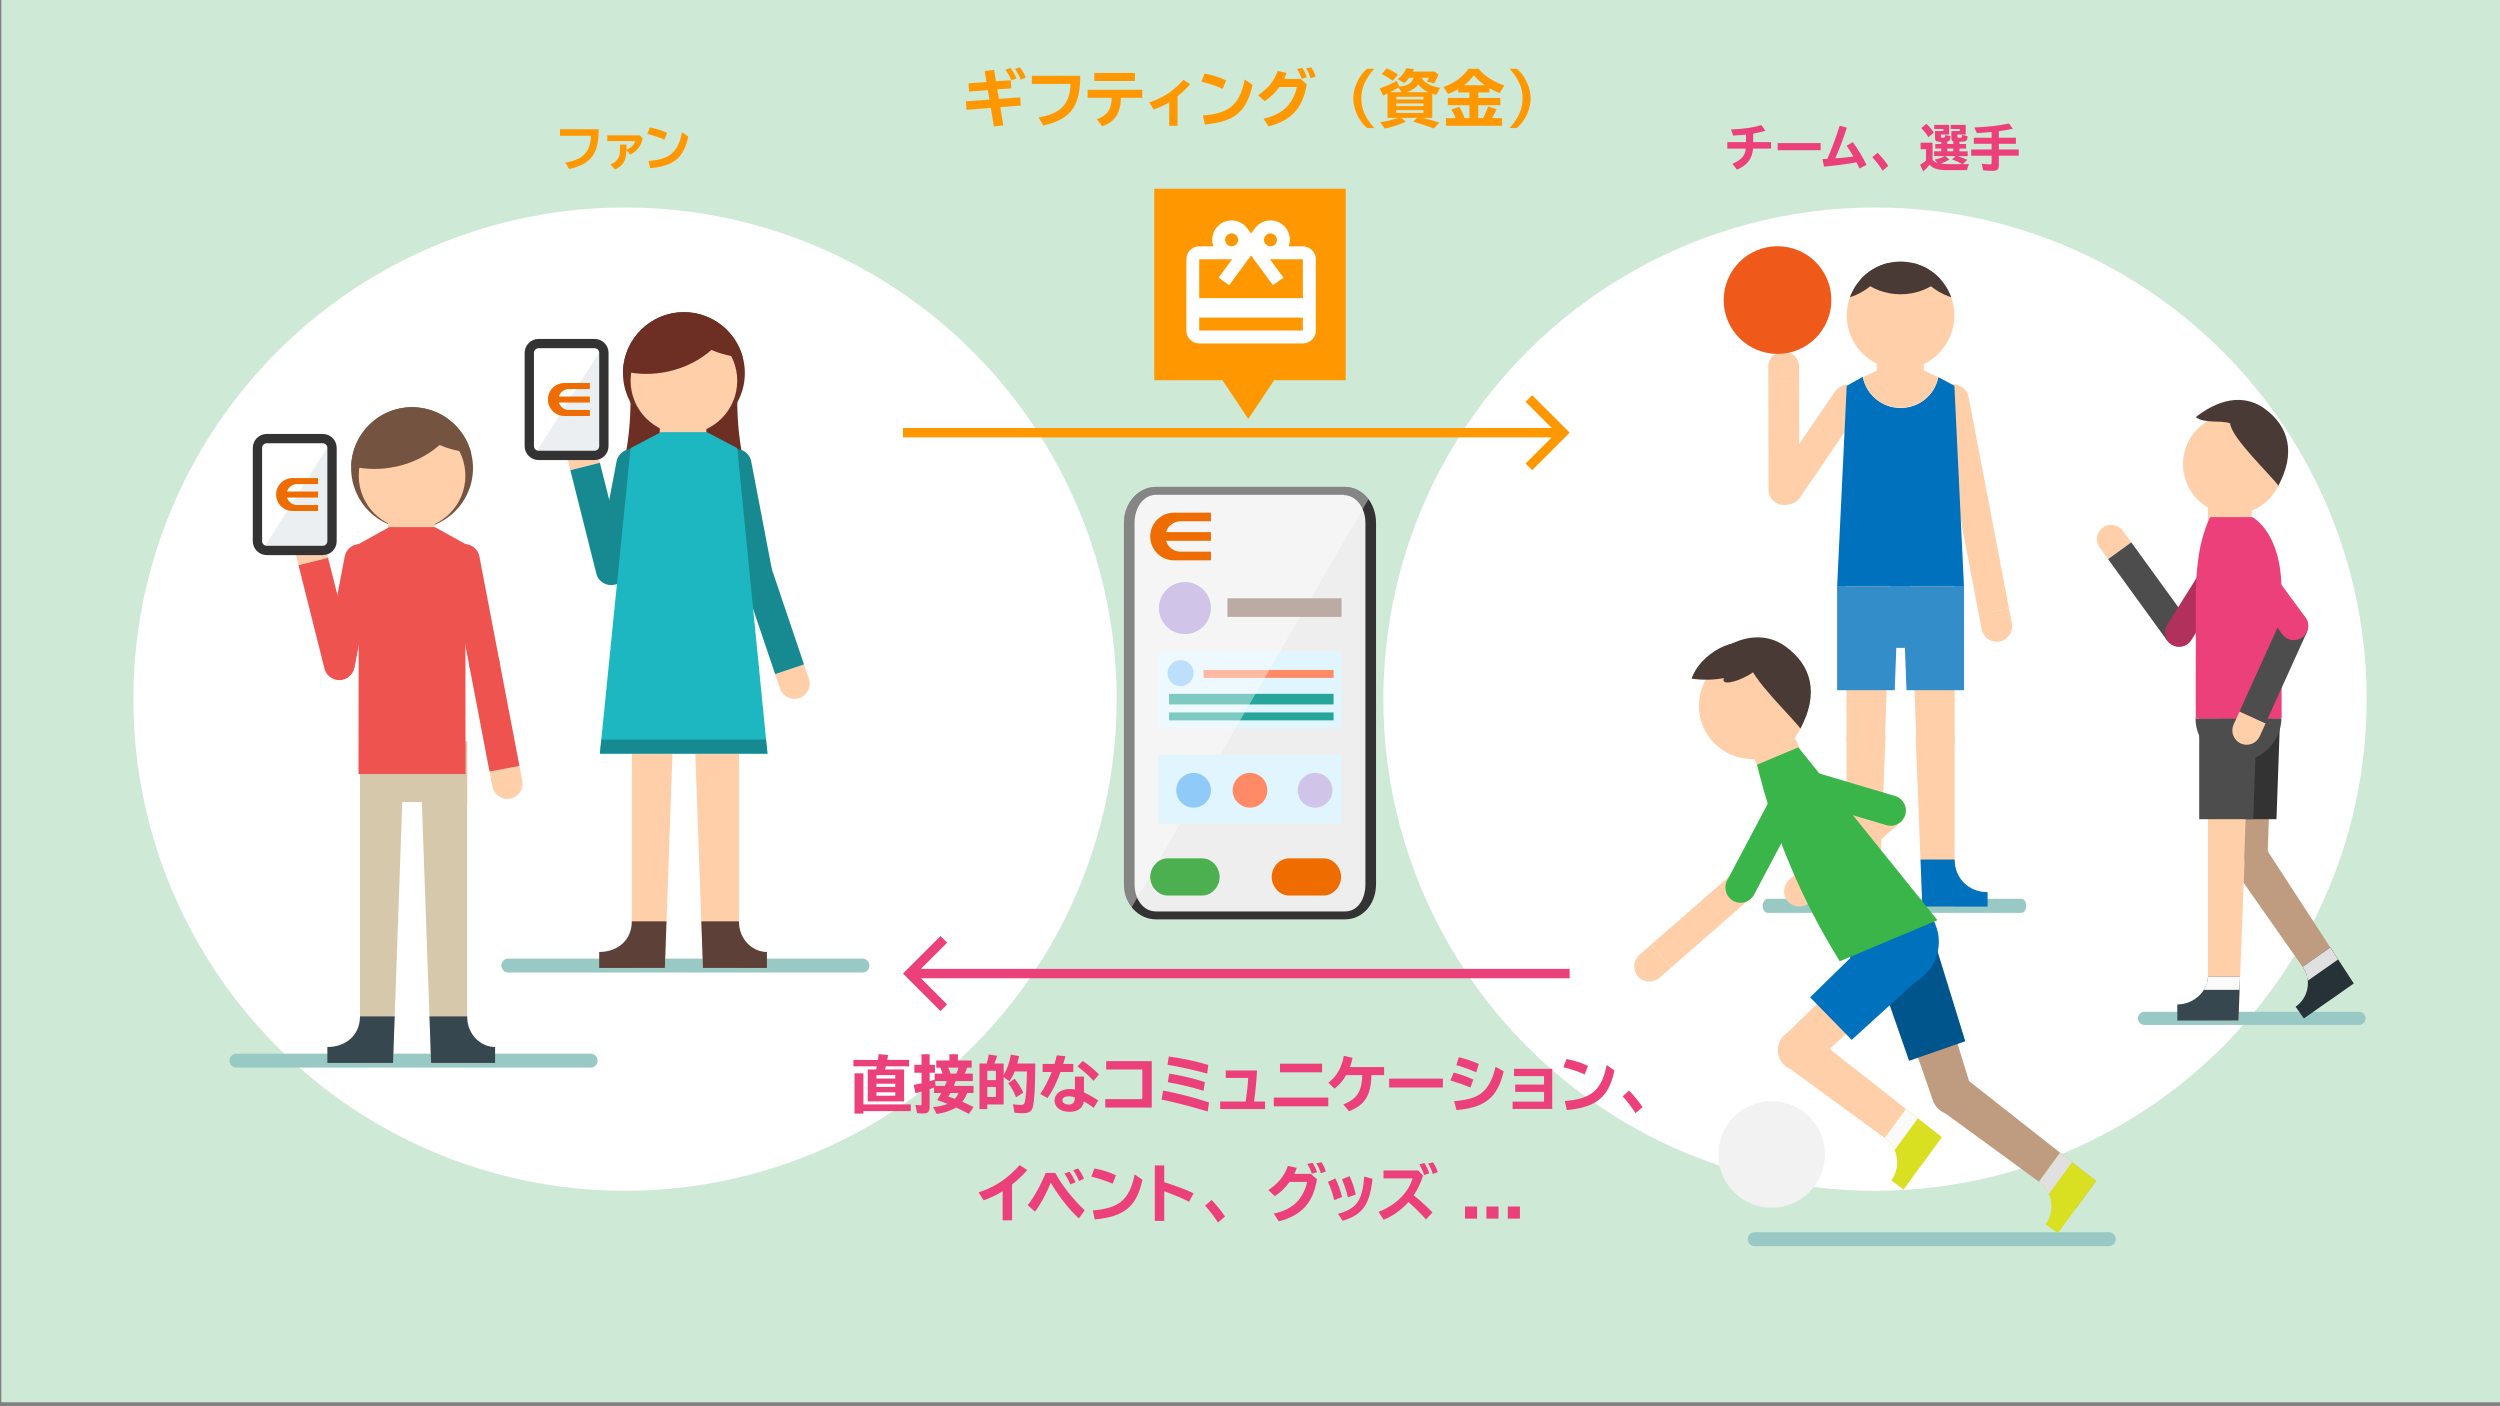 <?xml version="1.0" encoding="utf-8"?>
<!-- Generator: Adobe Illustrator 25.2.3, SVG Export Plug-In . SVG Version: 6.00 Build 0)  -->
<svg version="1.1" xmlns="http://www.w3.org/2000/svg" xmlns:xlink="http://www.w3.org/1999/xlink" x="0px" y="0px"
	 viewBox="0 0 1200 675" style="enable-background:new 0 0 1200 675;" xml:space="preserve">
<rect x="0" y="0" width="1200" height="675" fill="#808080" stroke="none"/>
<style type="text/css">
	.st0{fill:#CEEAD6;}
	.st1{fill:#FFFFFF;}
	.st2{fill:#EEEEEE;}
	.st3{fill:#333333;}
	.st4{fill:#E1F5FE;}
	.st5{fill:#90CAF9;}
	.st6{fill:#26A69A;}
	.st7{fill:#FF8A65;}
	.st8{opacity:0.4;fill:#FFFFFF;}
	.st9{fill:#EF6C00;}
	.st10{fill:#D1C4E9;}
	.st11{fill:#BCAAA4;}
	.st12{fill:#4CAF50;}
	.st13{fill:#FFCFA9;}
	.st14{fill:#EF591A;}
	.st15{opacity:0.5;}
	.st16{fill:#338DC9;}
	.st17{fill:#0071BC;}
	.st18{fill:#493A36;}
	.st19{fill:#99C9C4;}
	.st20{fill:#BF9B7F;}
	.st21{fill:#00558D;}
	.st22{fill:#39B54A;}
	.st23{fill:#D9E021;}
	.st24{fill:#FAFAFA;}
	.st25{fill:#E0E0E0;}
	.st26{fill:#F2F2F2;}
	.st27{fill:#745341;}
	.st28{fill:#D6C9AB;}
	.st29{fill:#37474F;}
	.st30{fill:#EF5350;}
	.st31{fill:#ECEFF1;}
	.st32{fill:#6D2F24;}
	.st33{fill:#168991;}
	.st34{fill:#5D4037;}
	.st35{fill:#1DB7C1;}
	.st36{fill:#FF9800;}
	.st37{fill:#EC407A;}
	.st38{fill:#4D4D4D;}
	.st39{fill:#B1305C;}
	.st40{fill:#263238;}
</style>
<g id="BG">
	<rect x="0.64" y="-1.91" class="st0" width="1200" height="675"/>
</g>
<g id="body">
	<circle class="st1" cx="300" cy="335.59" r="236"/>
	<circle class="st1" cx="900" cy="335.59" r="236"/>
	<g>
		<path class="st2" d="M660.5,250.92c0-9.58-6.49-17.22-14.87-17.22h-90.75c-8.38,0-15.39,7.65-15.39,17.22v173.54
			c0,9.58,7.01,16.85,15.39,16.85h90.75c8.38,0,14.87-7.27,14.87-16.85V250.92z"/>
		<path class="st3" d="M644.83,237.63c6.04,0,10.57,6.02,10.57,13.29v173.54c0,7.26-3.73,13.03-9.77,13.03h-90.75
			c-6.04,0-10.29-5.76-10.29-13.03V250.92c0-7.26,4.25-13.4,10.29-13.4h90.33 M645.63,233.69h-90.75c-8.38,0-15.39,7.65-15.39,17.22
			v173.54c0,9.58,7.01,16.85,15.39,16.85h90.75c8.38,0,14.87-7.27,14.87-16.85V250.92c0-9.58-6.57-17.22-14.95-17.22H645.63z"/>
		<rect x="556.06" y="312.66" class="st4" width="87.88" height="36.94"/>
		<path class="st5" d="M572.93,323.11c0,3.45-2.8,6.25-6.25,6.25c-3.45,0-6.25-2.8-6.25-6.25s2.8-6.25,6.25-6.25
			C570.14,316.86,572.93,319.66,572.93,323.11z"/>
		<rect x="561.15" y="333.04" class="st6" width="78.97" height="5.09"/>
		<rect x="561.15" y="341.96" class="st6" width="78.97" height="3.82"/>
		<rect x="577.71" y="321.58" class="st7" width="62.41" height="3.82"/>
		<path class="st8" d="M645.63,233.69h-90.75c-8.38,0-15.39,7.65-15.39,17.22v173.54c0,4.24,1.41,8.13,3.65,11.14l113.7-195.93
			C654.19,235.98,650.23,233.69,645.63,233.69z"/>
		<path class="st9" d="M581.26,246.07h-17.7c-6.32,0-11.45,5.13-11.45,11.45c0,6.33,5.13,11.45,11.45,11.45h17.7v-4.16h-14.58
			c-3.3,0-6.09-2.2-6.98-5.21h21.56v-4.17H559.7c0.89-3.01,3.68-5.21,6.98-5.21h14.58V246.07z"/>
		<path class="st10" d="M581.26,291.88c0,6.9-5.59,12.49-12.49,12.49c-6.9,0-12.49-5.59-12.49-12.49c0-6.9,5.59-12.49,12.49-12.49
			C575.67,279.39,581.26,284.98,581.26,291.88z"/>
		<rect x="589.17" y="287.19" class="st11" width="54.77" height="8.92"/>
		<rect x="556.06" y="362.34" class="st4" width="87.88" height="33.12"/>
		<path class="st12" d="M577.1,412.01L577.1,412.01h-16.66c-4.6,0-8.33,4.32-8.33,8.92c0,4.6,3.73,8.92,8.33,8.92h16.65
			c0,0,0.01,0,0.01,0c4.6,0,8.33-4.32,8.33-8.92C585.42,416.33,581.7,412.01,577.1,412.01z"/>
		<path class="st9" d="M635.4,412.01L635.4,412.01h-16.66c-4.6,0-8.33,4.32-8.33,8.92c0,4.6,3.73,8.92,8.33,8.92h16.65
			c0,0,0.01,0,0.01,0c4.6,0,8.33-4.32,8.33-8.92C643.72,416.33,640,412.01,635.4,412.01z"/>
		<path class="st5" d="M581.26,379.33c0,4.6-3.73,8.33-8.33,8.33c-4.6,0-8.33-3.73-8.33-8.33c0-4.6,3.73-8.33,8.33-8.33
			C577.53,371,581.26,374.73,581.26,379.33z"/>
		<path class="st7" d="M608.33,379.33c0,4.6-3.73,8.33-8.33,8.33s-8.33-3.73-8.33-8.33c0-4.6,3.73-8.33,8.33-8.33
			S608.33,374.73,608.33,379.33z"/>
		<path class="st10" d="M639.56,379.33c0,4.6-3.73,8.33-8.33,8.33c-4.6,0-8.33-3.73-8.33-8.33c0-4.6,3.73-8.33,8.33-8.33
			C635.83,371,639.56,374.73,639.56,379.33z"/>
	</g>
	<g>
		<path class="st13" d="M938.11,151.41c0,14.27-11.57,25.84-25.84,25.84c-14.27,0-25.84-11.57-25.84-25.84
			c0-14.27,11.57-25.84,25.84-25.84C926.54,125.57,938.11,137.14,938.11,151.41z"/>
		<g>
			<path class="st13" d="M863.52,175.93c-0.01-4.07-3.32-7.38-7.4-7.37c-4.08,0.01-7.38,3.32-7.37,7.4l0.01,7.38l14.77-0.03
				L863.52,175.93z"/>
			<path class="st13" d="M848.87,235.02c0.01,4.08,3.32,7.38,7.4,7.37c4.08-0.01,7.38-3.32,7.37-7.4l-0.1-51.68l-14.77,0.03
				L848.87,235.02z"/>
		</g>
		<path class="st13" d="M863.92,238.94c-2.3,3.37-6.89,4.24-10.26,1.95l0,0c-3.37-2.3-4.24-6.89-1.95-10.26l29.09-42.71
			c2.3-3.37,6.89-4.24,10.26-1.95l0,0c3.37,2.3,4.24,6.89,1.95,10.26L863.92,238.94z"/>
		<g>
			<path class="st13" d="M965.69,299.26c0.77,4-1.86,7.87-5.86,8.64c-4,0.76-7.87-1.86-8.64-5.87l-1.39-7.25l14.5-2.77
				L965.69,299.26z"/>
			<path class="st13" d="M940.1,244.02c-0.77-4,1.86-7.87,5.87-8.64c4-0.77,7.87,1.86,8.64,5.87l9.7,50.76l-14.5,2.77L940.1,244.02z
				"/>
			<path class="st13" d="M940.1,244.02c0.77,4,4.63,6.63,8.64,5.87l0,0c4.01-0.76,6.63-4.63,5.87-8.64l-9.7-50.76
				c-0.76-4-4.63-6.63-8.63-5.87l0,0c-4.01,0.77-6.63,4.63-5.87,8.64L940.1,244.02z"/>
		</g>
		<rect x="900.85" y="171" class="st13" width="22.58" height="13.55"/>
		<g>
			<path class="st14" d="M879.05,144.03c0,14.27-11.57,25.84-25.84,25.84c-14.27,0-25.84-11.57-25.84-25.84
				c0-14.27,11.57-25.84,25.84-25.84C867.49,118.19,879.05,129.76,879.05,144.03z"/>
			<g class="st15">
				<defs>
					<path id="SVGID_1_" class="st15" d="M879.05,144.03c0,14.27-11.57,25.84-25.84,25.84c-14.27,0-25.84-11.57-25.84-25.84
						c0-14.27,11.57-25.84,25.84-25.84C867.49,118.19,879.05,129.76,879.05,144.03z"/>
				</defs>
				<clipPath id="SVGID_2_">
					<use xlink:href="#SVGID_1_"  style="overflow:visible;"/>
				</clipPath>
			</g>
		</g>
		<polygon class="st16" points="938.11,310.99 886.44,310.99 881.82,281.63 942.73,281.63 		"/>
		<path class="st17" d="M938.11,185.15l-7.73-4.12c-1.65,8.51-9.12,14.81-18.11,14.81c-8.99,0-16.47-6.49-18.11-15l-7.73,4.35
			l-4.61,96.45h60.9L938.11,185.15z"/>
		<path class="st13" d="M912.27,195.7c8.99,0,16.47-6.17,18.11-14.67l-7.04-3.26H901.2l-7.04,3.26
			C895.81,189.54,903.28,195.7,912.27,195.7z"/>
		<path class="st18" d="M912.27,141.26c7.34,0,14.05-2.68,19.22-7.12c-4.73-5.26-11.58-8.57-19.22-8.57s-14.49,3.31-19.22,8.57
			C898.22,138.58,904.93,141.26,912.27,141.26z"/>
		<path class="st18" d="M936.59,142.66c-2.91-8.07-9.72-14.28-18.16-16.34C921.82,134.07,928.44,140.08,936.59,142.66z"/>
		<path class="st19" d="M846.08,434.81c0,1.87,1.08,3.38,2.4,3.38h121.73c1.33,0,2.4-1.51,2.4-3.38l0,0c0-1.87-1.08-3.38-2.4-3.38
			H848.48C847.16,431.43,846.08,432.95,846.08,434.81L846.08,434.81z"/>
		<path class="st18" d="M887.98,142.66c2.91-8.07,9.72-14.28,18.16-16.34C902.75,134.07,896.13,140.08,887.98,142.66z"/>
		<g>
			<path class="st13" d="M895.54,344.66c5.39,0,9.48,4.14,9.48,9.53l-3.17,80.98h-15.51v-80.75
				C886.34,349.03,890.16,344.66,895.54,344.66z"/>
			<path class="st13" d="M907.39,281.63l-2.64,73.3c0,5.39-3.82,9.5-9.21,9.5c-5.38,0-9.2-4.63-9.2-10.02v-72.79H907.39z"/>
			<path class="st17" d="M886.34,412.59c0,9.03-6.77,15.65-15.81,15.65v6.93h31.32l0.88-22.58H886.34z"/>
			<polygon class="st16" points="911.31,281.63 909.47,331.31 881.82,331.31 881.82,281.63 			"/>
		</g>
		<g>
			<path class="st13" d="M929.03,344.66c-5.39,0-9.48,4.14-9.48,9.53l3.17,80.98h15.51v-80.75
				C938.24,349.03,934.42,344.66,929.03,344.66z"/>
			<path class="st13" d="M917.19,281.63l2.64,73.3c0,5.39,3.82,9.5,9.21,9.5c5.38,0,9.2-4.63,9.2-10.02v-72.79H917.19z"/>
			<path class="st17" d="M938.24,412.59c0,9.03,6.77,15.65,15.81,15.65v6.93h-31.32l-0.88-22.58H938.24z"/>
			<polygon class="st16" points="913.26,281.63 915.11,331.31 942.75,331.31 942.75,281.63 			"/>
		</g>
	</g>
	<g>
		<path class="st19" d="M838.9,594.82c0,1.85,1.5,3.35,3.35,3.35h169.97c1.85,0,3.35-1.5,3.35-3.35l0,0c0-1.85-1.5-3.35-3.35-3.35
			H842.26C840.4,591.47,838.9,592.97,838.9,594.82L838.9,594.82z"/>
		<g>
			<g>
				<path class="st20" d="M924.55,452.13l21.57,69.92c1.75,5.04-0.91,10.55-5.95,12.3c-5.04,1.76-10.55-0.91-12.3-5.95l-24.04-69.06
					L924.55,452.13z"/>
				<polygon class="st21" points="928.23,450.85 943.33,499.79 916.35,509.18 899.52,460.84 				"/>
			</g>
			<g>
				<path class="st13" d="M858.82,422.33c-3.03,2.67-3.31,7.29-0.64,10.32c2.67,3.03,7.29,3.31,10.32,0.64l5.48-4.84l-9.68-10.96
					L858.82,422.33z"/>
				<path class="st13" d="M912.35,394.57c3.02-2.68,3.31-7.29,0.64-10.32c-2.68-3.03-7.29-3.31-10.32-0.64l-38.36,33.89l9.68,10.96
					L912.35,394.57z"/>
			</g>
			<path class="st22" d="M909.59,382.06c3.87,1.15,6.07,5.22,4.92,9.09l0,0c-1.15,3.87-5.22,6.08-9.09,4.92l-49.06-14.58
				c-3.87-1.15-6.08-5.22-4.93-9.09l0,0c1.15-3.87,5.22-6.08,9.09-4.92L909.59,382.06z"/>
			<g>
				<path class="st13" d="M923.97,461.88l-54.11,49.26c-3.82,3.73-9.93,3.66-13.66-0.15c-3.73-3.82-3.66-9.93,0.15-13.66
					l52.28-51.13L923.97,461.88z"/>
				<polygon class="st17" points="926.69,464.66 888.82,499.14 868.85,478.71 905.44,442.93 				"/>
			</g>
			<g>
				<path class="st13" d="M855.31,498.19c3.15-4.31,9.19-5.25,13.5-2.1l63.26,49.76l-9.71,13.29l-64.95-47.44
					C853.1,508.54,852.16,502.5,855.31,498.19z"/>
				<path class="st23" d="M904.65,546.2c6.52,4.76,7.95,13.91,3.18,20.44l5.9,4.31l18.33-25.09l-17.25-13.57L904.65,546.2z"/>
				<path class="st24" d="M920.57,536.8l-5.75-4.53l-10.16,13.92c2.15,1.57,3.74,3.63,4.74,5.91L920.57,536.8z"/>
			</g>
			<g>
				<path class="st20" d="M929.34,519.21c3.15-4.31,9.19-5.25,13.5-2.1l63.26,49.76l-9.71,13.28l-64.95-47.44
					C927.14,529.57,926.19,523.52,929.34,519.21z"/>
				<path class="st23" d="M978.69,567.22c6.52,4.77,7.95,13.91,3.18,20.44l5.9,4.31l18.33-25.09l-17.25-13.57L978.69,567.22z"/>
				<path class="st25" d="M994.6,557.82l-5.75-4.52l-10.16,13.92c2.15,1.57,3.74,3.63,4.74,5.91L994.6,557.82z"/>
			</g>
			<circle class="st17" cx="908.71" cy="452.1" r="21.94"/>
			
				<rect x="841.76" y="354.81" transform="matrix(0.922 -0.388 0.388 0.922 -73.701 358.941)" class="st13" width="21.94" height="14.62"/>
			<path class="st13" d="M815.48,338.76c0,14.14,11.46,25.59,25.59,25.59c14.14,0,25.59-11.46,25.59-25.59
				c0-14.14-11.46-25.59-25.59-25.59C826.94,313.17,815.48,324.63,815.48,338.76z"/>
			<path class="st18" d="M822.03,314.68c14.47-11.26,26.64-10.45,35.03-4.38c12.82,9.27,16,22.98,7.14,39.43
				c-3.63-5.18-24.16-24.51-24.62-31.82C834.95,316.08,826.14,318.21,822.03,314.68z"/>
			<path class="st18" d="M811.97,325.74c3.74-11.35,20.92-22.34,32.37-15.05c12.77,8.13-20.02,22.29-16.87,14.79
				C822.58,326.41,817.33,326.53,811.97,325.74z"/>
			<path class="st22" d="M843.38,367.05l19.81-8.33l66.77,82.97l-46.88,19.72c-9.22-14.96-16.87-29.53-23.63-45.59
				C852.69,399.76,847.27,383.26,843.38,367.05z"/>
			<path class="st13" d="M786.92,458.33c-3.04,2.66-3.35,7.28-0.7,10.32c2.66,3.04,7.27,3.35,10.32,0.7l5.51-4.81l-9.62-11.02
				L786.92,458.33z"/>
			<path class="st13" d="M840.6,430.87c3.04-2.66,3.35-7.27,0.7-10.32c-2.66-3.04-7.27-3.35-10.32-0.7l-38.55,33.67l9.62,11.02
				L840.6,430.87z"/>
			<path class="st22" d="M841.95,429.45c-1.89,3.57-6.32,4.93-9.88,3.04l0,0c-3.57-1.89-4.93-6.31-3.04-9.88l23.95-45.23
				c1.89-3.57,6.32-4.93,9.88-3.04l0,0c3.57,1.89,4.93,6.32,3.04,9.88L841.95,429.45z"/>
			<path class="st26" d="M824.79,554.13c0,14.13,11.46,25.59,25.59,25.59c14.13,0,25.59-11.46,25.59-25.59
				c0-14.13-11.46-25.59-25.59-25.59C836.25,528.54,824.79,540,824.79,554.13z"/>
		</g>
	</g>
	<g>
		<path class="st19" d="M286.85,509.1c0,1.85-1.5,3.35-3.35,3.35H113.52c-1.85,0-3.35-1.5-3.35-3.35l0,0c0-1.85,1.5-3.35,3.35-3.35
			h169.97C285.35,505.75,286.85,507.25,286.85,509.1L286.85,509.1z"/>
		<path class="st27" d="M227.04,224.71c0,16.15-13.09,29.25-29.25,29.25c-16.16,0-29.25-13.09-29.25-29.25
			c0-16.15,13.09-29.25,29.25-29.25C213.94,195.46,227.04,208.55,227.04,224.71z"/>
		<g>
			<polygon class="st28" points="188.65,510.22 172.79,510.22 172.79,355.9 194.14,355.9 			"/>
			<path class="st29" d="M172.79,487.85c0,8.95-6.71,14.71-15.66,14.71v7.66h31.52l0.78-22.36H172.79z"/>
		</g>
		<g>
			<polygon class="st28" points="206.93,510.22 224.23,510.22 224.23,355.9 201.45,355.9 			"/>
			<path class="st29" d="M224.23,487.85c0,8.95,6.71,14.71,13.42,14.71v7.66h-30.71l-0.78-22.36H224.23z"/>
		</g>
		<g>
			<g>
				<path class="st13" d="M155.69,260.63c-0.98-3.91-4.96-6.29-8.87-5.31c-3.92,0.98-6.29,4.96-5.31,8.87l1.78,7.09l14.18-3.56
					L155.69,260.63z"/>
				<path class="st30" d="M155.75,320.93c0.98,3.92,4.96,6.29,8.87,5.31c3.92-0.98,6.29-4.96,5.31-8.87l-12.47-49.64l-14.18,3.56
					L155.75,320.93z"/>
			</g>
			<path class="st30" d="M170.23,320.1c-0.76,3.97-4.59,6.57-8.55,5.81l0,0c-3.97-0.76-6.57-4.59-5.81-8.55l9.61-50.27
				c0.76-3.97,4.59-6.57,8.55-5.81l0,0c3.97,0.76,6.57,4.59,5.81,8.55L170.23,320.1z"/>
		</g>
		<g>
			<path class="st13" d="M250.71,374.81c0.76,3.96-1.84,7.79-5.81,8.55c-3.97,0.76-7.8-1.84-8.56-5.81l-1.37-7.18l14.36-2.75
				L250.71,374.81z"/>
			<path class="st30" d="M225.36,320.1c-0.76-3.97,1.84-7.8,5.81-8.55c3.97-0.76,7.8,1.84,8.55,5.81l9.61,50.27l-14.36,2.75
				L225.36,320.1z"/>
			<path class="st30" d="M225.36,320.1c0.76,3.97,4.59,6.57,8.55,5.81l0,0c3.97-0.76,6.57-4.59,5.81-8.55l-9.61-50.27
				c-0.76-3.97-4.59-6.57-8.55-5.81l0,0c-3.97,0.76-6.57,4.59-5.81,8.55L225.36,320.1z"/>
		</g>
		<path class="st13" d="M223.38,228.36c0,14.14-11.46,25.59-25.59,25.59c-14.14,0-25.59-11.46-25.59-25.59
			c0-14.13,11.46-25.59,25.59-25.59C211.93,202.77,223.38,214.23,223.38,228.36z"/>
		<rect x="186.21" y="246.32" class="st13" width="22.36" height="15.66"/>
		<path class="st27" d="M226.07,217.24c-3.3-12.54-14.71-21.78-28.28-21.78c-15.82,0-28.69,12.56-29.22,28.25
			c6.68,1.71,14.15,1.9,21.74,0.22c8.11-1.8,15.21-5.49,20.7-10.34C215.57,215.57,220.67,216.83,226.07,217.24z"/>
		<rect x="172.79" y="355.9" class="st28" width="51.44" height="29.07"/>
		<polygon class="st30" points="223.45,371.56 172.08,371.56 172.2,261.11 186.82,253.03 208.76,253.03 223.38,261.11 		"/>
		<g>
			<path class="st1" d="M156.01,208.3h-26.84c-3.7,0-7.83,3.01-7.83,6.71v44.73c0,2.33,1.75,4.38,3.56,5.59l35.37-55.23
				C159.08,208.98,157.77,208.3,156.01,208.3z"/>
			<path class="st31" d="M156.01,266.44c3.7,0,5.59-3.01,5.59-6.71v-44.73c0-1.94-0.28-3.69-1.6-4.92l-34.81,55.23
				c1.06,0.71,2.62,1.12,3.99,1.12H156.01z"/>
			<path class="st9" d="M152.66,229.46h-12.22c-4.37,0-7.91,3.54-7.91,7.91s3.54,7.91,7.91,7.91h12.22v-2.87h-10.06
				c-2.28,0-4.2-1.52-4.82-3.59h14.89v-2.88h-14.89c0.62-2.08,2.54-3.59,4.82-3.59h10.06V229.46z"/>
			<path class="st3" d="M161.6,259.74c0,3.71-3,6.71-6.71,6.71h-26.84c-3.71,0-6.71-3-6.71-6.71v-44.73c0-3.71,3-6.71,6.71-6.71
				h26.84c3.71,0,6.71,3,6.71,6.71V259.74z M157.13,215.01c0-1.24-1-2.24-2.24-2.24h-26.84c-1.23,0-2.24,1-2.24,2.24v44.73
				c0,1.24,1,2.24,2.24,2.24h26.84c1.23,0,2.24-1,2.24-2.24V215.01z"/>
		</g>
	</g>
	<g>
		<path class="st19" d="M417.33,463.48c0,1.85-1.5,3.35-3.35,3.35H244.01c-1.85,0-3.35-1.5-3.35-3.35l0,0c0-1.85,1.5-3.35,3.35-3.35
			h169.97C415.83,460.13,417.33,461.63,417.33,463.48L417.33,463.48z"/>
		<path class="st32" d="M357.32,223.06c-2.18-8.95-3.46-19.82-3.46-31.6c0-1.54,0.03-4.18,0.07-4.18h-51.33
			c0.04,0,0.07,2.64,0.07,4.18c0,11.78-1.27,22.66-3.46,31.6H357.32z"/>
		<g>
			<g>
				<path class="st13" d="M286.18,215.02c-0.98-3.91-4.96-6.29-8.87-5.31c-3.92,0.98-6.29,4.96-5.31,8.87l1.78,7.09l14.18-3.56
					L286.18,215.02z"/>
				<path class="st33" d="M286.24,275.32c0.98,3.92,4.96,6.29,8.87,5.31c3.92-0.98,6.29-4.96,5.31-8.87l-12.47-49.64l-14.18,3.56
					L286.24,275.32z"/>
			</g>
			<path class="st33" d="M300.71,274.48c-0.76,3.97-4.59,6.57-8.55,5.81l0,0c-3.97-0.76-6.57-4.59-5.81-8.55l9.61-50.27
				c0.76-3.97,4.59-6.57,8.55-5.81l0,0c3.97,0.76,6.57,4.59,5.81,8.55L300.71,274.48z"/>
		</g>
		<path class="st32" d="M357.52,179.09c0,16.15-13.09,29.25-29.25,29.25c-16.16,0-29.25-13.09-29.25-29.25
			c0-16.15,13.09-29.25,29.25-29.25C344.43,149.84,357.52,162.94,357.52,179.09z"/>
		<g>
			<polygon class="st13" points="319.14,464.6 303.27,464.6 303.27,310.29 324.62,310.29 			"/>
			<path class="st34" d="M303.27,442.24c0,8.95-6.71,14.71-15.66,14.71v7.66h31.52l0.78-22.36H303.27z"/>
		</g>
		<g>
			<polygon class="st13" points="337.42,464.6 354.71,464.6 354.71,310.29 331.93,310.29 			"/>
			<path class="st34" d="M354.71,442.24c0,8.95,6.71,14.71,13.42,14.71v7.66h-30.71l-0.78-22.36H354.71z"/>
		</g>
		<g>
			<path class="st13" d="M388.26,325.83c1.29,3.82-0.76,7.97-4.59,9.27c-3.83,1.29-7.98-0.76-9.27-4.59l-2.34-6.93l13.85-4.68
				L388.26,325.83z"/>
			<path class="st33" d="M355.68,275.1c-1.29-3.83,0.76-7.98,4.59-9.27c3.83-1.29,7.97,0.76,9.27,4.59l16.38,48.49l-13.85,4.68
				L355.68,275.1z"/>
		</g>
		<path class="st33" d="M355.84,274.48c0.76,3.97,4.59,6.57,8.55,5.81l0,0c3.97-0.76,6.57-4.59,5.81-8.55l-9.61-50.27
			c-0.76-3.97-4.59-6.57-8.55-5.81l0,0c-3.97,0.76-6.57,4.59-5.81,8.55L355.84,274.48z"/>
		<path class="st13" d="M353.87,182.74c0,14.14-11.46,25.59-25.59,25.59c-14.14,0-25.59-11.46-25.59-25.59
			c0-14.13,11.46-25.59,25.59-25.59C342.41,157.15,353.87,168.61,353.87,182.74z"/>
		<rect x="316.69" y="200.7" class="st13" width="22.36" height="15.66"/>
		<polygon class="st35" points="368.38,361.72 287.95,361.72 302.68,215.1 317.31,207.41 339.24,207.41 353.87,215.1 		"/>
		<polygon class="st33" points="288.68,355.02 287.95,361.72 368.38,361.72 367.65,355.02 		"/>
		<path class="st32" d="M356.56,171.62c-3.3-12.54-14.71-21.78-28.28-21.78c-15.82,0-28.69,12.56-29.22,28.25
			c6.68,1.71,14.15,1.9,21.74,0.22c8.11-1.8,15.21-5.49,20.7-10.34C346.06,169.95,351.16,171.22,356.56,171.62z"/>
		<g>
			<path class="st1" d="M286.5,162.68h-26.84c-3.7,0-7.83,3.01-7.83,6.71v44.73c0,2.33,1.75,4.38,3.56,5.59l35.37-55.23
				C289.57,163.36,288.25,162.68,286.5,162.68z"/>
			<path class="st31" d="M286.5,220.83c3.7,0,5.59-3.01,5.59-6.71v-44.73c0-1.94-0.28-3.69-1.6-4.92l-34.81,55.23
				c1.06,0.71,2.62,1.12,3.99,1.12H286.5z"/>
			<path class="st9" d="M283.14,183.85h-12.22c-4.37,0-7.91,3.54-7.91,7.91s3.54,7.91,7.91,7.91h12.22v-2.87h-10.06
				c-2.28,0-4.2-1.52-4.82-3.59h14.89v-2.88h-14.89c0.62-2.08,2.54-3.59,4.82-3.59h10.06V183.85z"/>
			<path class="st3" d="M292.09,214.12c0,3.71-3,6.71-6.71,6.71h-26.84c-3.71,0-6.71-3-6.71-6.71v-44.73c0-3.71,3-6.71,6.71-6.71
				h26.84c3.71,0,6.71,3,6.71,6.71V214.12z M287.62,169.39c0-1.24-1-2.24-2.24-2.24h-26.84c-1.23,0-2.24,1-2.24,2.24v44.73
				c0,1.24,1,2.24,2.24,2.24h26.84c1.23,0,2.24-1,2.24-2.24V169.39z"/>
		</g>
	</g>
	<path class="st36" d="M433.44,209.94h311.38l-12.58,12.58l3.2,3.17l18-18l-18-18l-3.17,3.17l12.56,12.58H433.44V209.94z"/>
	<path class="st37" d="M753.44,465.06H442.05l12.58-12.58l-3.2-3.17l-18,18l18,18l3.17-3.17l-12.56-12.58h311.38V465.06z"/>
	<g>
		<polygon class="st36" points="645.95,90.59 554.05,90.59 554.05,182.49 586.77,182.49 599.18,201.11 611.6,182.49 645.95,182.49 
					"/>
		<path class="st1" d="M625.36,118.24h-6.77c0.34-0.97,0.56-2.02,0.56-3.11c0-5.16-4.17-9.32-9.32-9.32c-3.26,0-6.09,1.68-7.77,4.19
			l-1.55,2.08l-1.55-2.11c-1.68-2.49-4.51-4.17-7.77-4.17c-5.16,0-9.32,4.17-9.32,9.32c0,1.09,0.22,2.14,0.56,3.11h-6.78
			c-3.45,0-6.18,2.77-6.18,6.22l-0.03,34.19c0,3.45,2.77,6.22,6.21,6.22h49.73c3.45,0,6.22-2.77,6.22-6.22v-34.19
			C631.58,121.01,628.81,118.24,625.36,118.24z M609.82,112.02c1.71,0,3.11,1.4,3.11,3.11c0,1.71-1.4,3.11-3.11,3.11
			c-1.71,0-3.11-1.4-3.11-3.11C606.71,113.42,608.11,112.02,609.82,112.02z M591.17,112.02c1.71,0,3.11,1.4,3.11,3.11
			c0,1.71-1.4,3.11-3.11,3.11c-1.71,0-3.11-1.4-3.11-3.11C588.06,113.42,589.46,112.02,591.17,112.02z M625.36,158.65h-49.73v-6.21
			h49.73V158.65z M625.36,143.11h-49.73v-18.65h15.79l-6.46,8.8l5.03,3.64l7.4-10.07l3.11-4.22l3.11,4.22l7.4,10.07l5.04-3.64
			l-6.47-8.8h15.79V143.11z"/>
	</g>
	<g>
		<path class="st36" d="M478.07,39.01l7.08-0.51l0.3,3.9l-6.72,0.51l0.75,4.56l10.23-0.75l0.27,3.93l-9.84,0.78l1.47,8.76
			l-4.53,0.51l-1.5-8.91l-11.64,0.93l-0.3-4.08l11.28-0.84l-0.75-4.53l-9,0.69l-0.3-3.96l8.64-0.63l-0.9-5.31l4.56-0.51
			L478.07,39.01z M485.45,38.59c-0.6-1.62-1.68-3.51-2.85-5.1l2.46-0.9c1.11,1.56,2.19,3.39,2.88,5.04L485.45,38.59z M490.01,38.26
			c-0.66-1.65-1.71-3.57-2.82-5.16l2.31-0.78c1.08,1.29,2.01,2.85,2.88,4.86L490.01,38.26z"/>
		<path class="st36" d="M518.53,36.37c-0.09,14.88-4.47,20.76-17.76,23.91l-2.25-3.93c10.59-1.74,15.09-6.42,15.3-16.05h-18.54
			v-3.93H518.53z"/>
		<path class="st36" d="M548.31,43.09v3.84h-10.23c-0.27,7.56-2.88,11.49-9,13.68l-2.61-3.39c5.1-1.89,6.96-4.56,7.17-10.29h-11.58
			v-3.84H548.31z M544.77,35.02v3.87h-19.5v-3.87H544.77z"/>
		<path class="st36" d="M561.2,49.09c-2.13,1.32-4.68,2.52-7.41,3.51l-2.16-3.45c6.75-2.22,11.64-5.46,16.41-10.83l3.27,2.1
			c-1.8,2.04-4.08,4.2-6.09,5.79v14.16h-4.02V49.09z"/>
		<path class="st36" d="M586.93,42.64c-3.39-1.47-7.02-2.67-10.26-3.42l1.5-3.93c3.78,0.69,7.59,1.92,10.32,3.3L586.93,42.64z
			 M577.39,55.42c12.72-0.96,17.7-5.25,20.07-17.28l3.75,2.61c-2.76,12.81-8.64,17.7-22.89,19.02L577.39,55.42z"/>
		<path class="st36" d="M627.25,40.48c-1.95,11.4-7.17,17.19-18.33,20.22l-2.43-3.72c4.92-1.08,8.76-3.06,11.28-5.79
			c2.31-2.52,4.14-6.12,4.71-9.42h-8.4c-2.01,2.82-4.5,5.22-7.11,6.84l-3.09-2.97c4.71-3.03,7.77-6.81,9.39-11.61l4.29,0.99
			c-0.36,0.99-0.57,1.53-1.2,2.88h7.92L627.25,40.48z M624.76,37.84c-0.39-1.38-1.29-3.36-2.19-4.74l2.52-0.48
			c0.84,1.14,1.68,2.91,2.19,4.5L624.76,37.84z M629.08,37.57c-0.45-1.56-1.29-3.45-2.16-4.77l2.46-0.48
			c0.9,1.26,1.65,2.85,2.13,4.47L629.08,37.57z"/>
		<path class="st36" d="M656.26,61.48c-1.8-1.5-2.91-2.85-4.11-5.01c-1.65-2.94-2.58-6.24-2.58-9.24c0-5.25,2.73-11.07,6.69-14.25
			h3.39c-4.38,5.01-6.21,9.24-6.21,14.28c0,5.01,1.86,9.24,6.21,14.22H656.26z"/>
		<path class="st36" d="M666.01,56.59V44.86l-0.78,0.39l-1.32,0.66l-1.65-3.48c3.12-1.11,5.94-2.34,8.13-3.6l1.44,2.73
			c3.78-0.3,6.12-1.8,6.66-4.26h-2.04c-0.78,1.08-1.53,1.89-2.43,2.58l-3.12-1.89c1.86-1.32,3.36-3.27,4.08-5.25l3.72,0.39
			c-0.27,0.63-0.36,0.87-0.51,1.2h10.47l1.77,1.44c-0.48,1.41-1.23,2.88-2.07,4.26l-3.48-0.93c0.57-0.9,0.81-1.35,0.96-1.8h-3.54
			c1.44,2.52,4.47,4.14,9,4.86l-1.92,3.42c-0.75-0.18-1.2-0.33-1.89-0.57v11.58h-4.83c2.76,0.6,5.46,1.32,8.25,2.25l-2.64,2.88
			c-3.24-1.26-6.63-2.4-9.93-3.33l1.89-1.8h-7.62l2.19,1.86c-3.24,1.44-6.81,2.61-10.08,3.27l-2.25-3.06
			c2.94-0.42,5.91-1.14,8.7-2.07H666.01z M668.5,38.77c-1.53-1.14-3.48-2.34-5.28-3.21l2.4-2.73c1.86,0.75,3.96,1.92,5.43,2.97
			L668.5,38.77z M671.29,42.01c-1.23,0.78-2.46,1.44-4.08,2.25h5.49L671.29,42.01z M670.18,46.45v1.26h13.08v-1.26H670.18z
			 M670.18,50.92h13.08v-1.26h-13.08V50.92z M670.18,54.22h13.08v-1.35h-13.08V54.22z M685.6,44.26c-2.31-1.05-3.69-2.16-4.86-3.84
			c-1.08,1.8-3.12,3.15-5.85,3.84H685.6z"/>
		<path class="st36" d="M709.57,47.02h10.59v3.48h-10.59v6.21h2.28l0.09-0.15l0.03-0.06c0.9-1.65,1.77-3.72,2.28-5.4l4.11,1.32
			c-0.72,1.62-1.35,2.82-2.22,4.29H721v3.66h-26.94v-3.66h4.65c-0.6-1.53-1.23-2.76-2.04-4.11l3.78-1.35
			c0.93,1.47,1.8,3.27,2.58,5.46h2.28V50.5h-10.38v-3.48h10.38v-2.64h-5.34v-1.62c-1.41,0.87-3.18,1.74-4.92,2.4l-2.13-3.42
			c5.31-1.95,9.09-4.71,12-8.76h4.86c2.52,3.36,6.63,6.03,12.3,8.07l-2.31,3.69c-1.86-0.81-3.18-1.47-4.83-2.4v2.04h-5.37V47.02z
			 M712.69,40.9c-2.1-1.47-3.78-3-5.25-4.77c-1.23,1.74-2.76,3.27-4.71,4.77H712.69z"/>
		<path class="st36" d="M724.63,61.48c4.35-5.01,6.21-9.24,6.21-14.25s-1.83-9.21-6.21-14.25h3.39c1.8,1.5,2.91,2.85,4.11,5.01
			c1.65,2.94,2.58,6.24,2.58,9.24c0,5.25-2.73,11.07-6.69,14.25H724.63z"/>
	</g>
	<g>
		<path class="st36" d="M287.39,62.03c-0.07,11.91-3.58,16.61-14.21,19.13l-1.8-3.14c8.47-1.39,12.07-5.14,12.24-12.84h-14.83v-3.14
			H287.39z"/>
		<path class="st36" d="M307,64.96l1.51,1.46c-0.7,3.58-2.86,6.36-6.07,7.78l-1.73-2.21c-0.24,5.28-1.39,7.27-5.45,9.38L293,79
			c2.16-1.01,3-1.7,3.91-3.29c0.46-0.82,0.67-2.23,0.67-4.56v-1.73h3.12v2.42c2.09-0.72,3.77-2.38,4.18-4.1h-13.39v-2.78H307z"/>
		<path class="st36" d="M318.95,67.05c-2.71-1.18-5.62-2.14-8.21-2.74l1.2-3.14c3.02,0.55,6.07,1.54,8.26,2.64L318.95,67.05z
			 M311.31,77.27c10.18-0.77,14.16-4.2,16.06-13.83l3,2.09c-2.21,10.25-6.91,14.16-18.31,15.22L311.31,77.27z"/>
	</g>
	<g>
		<g>
			<path class="st37" d="M838.07,64.62c-1.46,0.17-3.79,0.34-6.17,0.46l-1.03-2.93c6.6-0.31,10.58-0.89,14.57-2.11l1.97,2.69
				c-1.73,0.55-3.91,1.06-5.88,1.39v4.1h8.57v3.1h-8.64c-0.36,4.82-2.78,8.02-7.7,10.13l-2.26-2.86c4.22-1.68,6.19-3.89,6.46-7.27
				h-8.86v-3.1h8.98V64.62z"/>
			<path class="st37" d="M873.91,68.68v3.41h-20.64v-3.41H873.91z"/>
			<path class="st37" d="M874.79,76.38c0.58-0.02,0.89-0.02,2.14-0.12h0.19c2.11-4.8,4.2-10.39,5.9-15.89l3.48,0.89
				c-1.54,4.9-3.55,10.2-5.57,14.76c2.93-0.22,6.07-0.55,8.71-0.89c-1.18-2.06-2.21-3.7-3.26-5.16l2.95-1.75
				c2.3,3.07,4.75,7.13,6.6,10.92l-3.36,1.73c-0.55-1.2-0.89-1.92-1.44-2.95c-4.44,0.82-10.87,1.66-15.6,2.06L874.79,76.38z"/>
			<path class="st37" d="M903.68,81.95c-1.44-2.28-3.46-4.9-4.97-6.48l2.5-2.18c1.8,1.8,3.82,4.27,5.16,6.34L903.68,81.95z"/>
			<path class="st37" d="M927.63,76.74c0.7,0.77,1.44,1.25,2.38,1.49l-1.39-1.61c1.97-0.41,3.5-0.94,4.9-1.7h-5.14v-2.3h3.43V71.3
				h-2.88v-2.18h2.88v-1.03c-2.5-0.07-2.98-0.34-3-1.8V62.9h4.01v-0.98h-4.37v-1.99h7.15v4.66h-3.98v0.94
				c0,0.48,0.17,0.58,0.96,0.58c0.89,0,1.08-0.24,1.1-1.25l2.57,0.48v0.31l-0.02,0.14l-0.05,0.48c-0.12,1.1-0.48,1.51-1.49,1.68
				v1.18h2.9v-1.3c-0.67-0.19-0.91-0.55-0.91-1.42v-3.5h4.01v-0.98h-4.34v-1.99h7.2v4.66h-4.01v0.94c0,0.5,0.14,0.58,1.06,0.58
				c1.08,0,1.13-0.07,1.15-1.34l2.66,0.55c-0.05,2.42-0.34,2.64-3.86,2.71v1.1h3.17v2.18h-3.17v1.32h3.94v2.3h-4.92l0.55,0.17
				c1.58,0.5,2.9,1.01,4.22,1.61l-2.21,2.06h2.98c-0.38,0.84-0.67,1.7-0.94,2.9h-8.98c-5.14-0.02-7.3-0.67-8.93-2.62
				c-0.98,1.22-2.16,2.45-3.12,3.22l-1.49-3.19c0.77-0.46,1.94-1.27,2.83-2.02v-5.42h-2.59v-3.17h5.74V76.74z M925.69,65.85
				c-1.13-1.75-2.33-3.26-3.48-4.39l2.45-2.02c1.3,1.18,2.59,2.69,3.58,4.18L925.69,65.85z M941.87,78.76
				c-1.66-0.96-3.1-1.61-4.92-2.21l1.78-1.63h-4.99l1.97,1.66c-1.7,0.98-2.9,1.54-4.22,1.97c0.96,0.14,2.35,0.22,3.82,0.22H941.87z
				 M934.69,71.3v1.32h2.9V71.3H934.69z"/>
			<path class="st37" d="M959.45,66.11h8.19v2.9h-8.19v2.74h9.53v2.98h-9.53v4.66c0,1.92-0.79,2.62-3,2.62
				c-1.44,0-3.05-0.1-4.56-0.24l-0.65-3.17c1.39,0.17,3.02,0.29,3.89,0.29c0.65,0,0.84-0.17,0.84-0.77v-3.38h-9.79v-2.98h9.79v-2.74
				h-8.54v-2.9h8.54v-2.76l-0.53,0.05c-2.11,0.22-3.98,0.34-6.55,0.46l-1.25-2.69c6.26-0.24,12.07-0.89,16.66-1.9l1.87,2.54
				c-2.3,0.48-3.74,0.72-6.72,1.13V66.11z"/>
		</g>
	</g>
	<g>
		<path class="st37" d="M433.96,513.33v15.33h-17.43v-15.33h4.08c0.06-0.27,0.06-0.33,0.12-0.57l0.18-0.93h-11.25v-3.06h11.79
			c0.12-0.87,0.18-1.53,0.3-2.79l4.53,0.42c-0.15,0.96-0.21,1.38-0.39,2.37h10.47v3.06H425.2l-0.39,1.5H433.96z M437.17,530.1v3.24
			h-22.74v1.2h-4.26v-19.35h4.26v14.91H437.17z M420.67,517.68h9.06v-1.62h-9.06V517.68z M420.67,521.73h9.06v-1.53h-9.06V521.73z
			 M420.67,525.96h9.06v-1.68h-9.06V525.96z"/>
		<path class="st37" d="M464.23,524.64c-0.63,1.68-1.32,2.97-2.31,4.23c1.77,0.75,3.78,1.68,5.4,2.52l-2.25,3.3
			c-1.71-0.93-5.31-2.73-6.15-3.09c-2.49,1.53-6,2.7-9.33,3.09l-1.74-3.33c2.34-0.12,4.92-0.66,6.99-1.5
			c-2.58-0.99-2.67-1.02-4.05-1.47l-0.96-0.33c0.9-1.38,1.35-2.19,2.01-3.42h-3.51V522c-0.9,0.33-1.32,0.48-2.1,0.75v8.79
			c0,2.01-0.96,2.94-3.03,2.94c-1.05,0-2.04-0.06-3.03-0.21l-0.75-3.96c0.87,0.15,1.59,0.24,2.25,0.24c0.54,0,0.66-0.12,0.66-0.72
			v-5.88c-0.9,0.24-1.53,0.42-1.86,0.51c-0.33,0.09-0.51,0.12-1.05,0.27l-0.87-3.99c1.32-0.21,2.52-0.45,3.78-0.75v-5.07h-3.45
			v-3.78h3.45v-5.1h3.9v5.1h2.55v3.78h-2.55V519c0.3-0.12,0.6-0.21,0.87-0.3c0.57-0.15,0.81-0.24,1.56-0.51v-2.85h3.75
			c-0.33-1.05-0.69-2.07-1.05-2.85h-1.95v-3.48h6.3v-2.97h4.08v2.97h6.6v3.48h-2.16c-0.42,1.2-0.66,1.83-1.14,2.85h3.87v3.57h-8.19
			c-0.36,0.9-0.78,1.92-0.96,2.31h9.48v3.42H464.23z M449.08,521.22h4.44c0.3-0.69,0.45-1.05,0.78-1.8l0.15-0.36l0.06-0.15h-5.64
			L449.08,521.22z M455.2,512.49c0.39,0.9,0.81,2.04,1.05,2.85h2.79c0.42-0.99,0.75-1.86,1.05-2.85H455.2z M456.16,524.64
			c-0.06,0.15-0.18,0.33-0.27,0.54c-0.15,0.27-0.33,0.57-0.69,1.17c1.26,0.42,1.71,0.57,3.15,1.08c0.75-0.84,1.32-1.74,1.77-2.79
			H456.16z"/>
		<path class="st37" d="M487.07,514.29c-0.78,1.95-1.62,3.48-2.64,4.71l-2.67-2.07v13.2h-7.86v2.25h-3.75v-21.87h3.48
			c0.39-1.29,0.69-2.73,0.96-4.35l4.08,0.6c-0.33,1.14-0.81,2.43-1.38,3.75h4.47v5.55c1.53-2.49,2.79-6.12,3.45-9.87l3.96,0.75
			c-0.24,1.2-0.57,2.55-0.87,3.57h8.64c-0.06,11.73-0.42,17.91-1.2,20.91c-0.57,2.16-1.83,2.91-4.86,2.91
			c-1.35,0-2.49-0.06-3.93-0.24l-0.75-4.05c1.68,0.21,2.94,0.33,3.66,0.33c1.38,0,1.86-0.36,2.1-1.59
			c0.51-2.58,0.75-6.15,0.99-14.49H487.07z M473.91,513.99v4.47h4.11v-4.47H473.91z M473.91,521.76v4.8h4.11v-4.8H473.91z
			 M487.7,526.68c-0.96-2.49-2.43-5.13-3.75-6.75l3.09-2.16c1.62,1.98,3.06,4.29,4.14,6.72L487.7,526.68z"/>
		<path class="st37" d="M506.16,510.69c0.45-1.5,0.69-2.46,1.08-4.14l4.17,0.45c-0.45,1.65-0.57,2.1-1.08,3.69h4.86v3.87h-6.15
			c-1.83,5.1-3.87,9.18-6.21,12.51l-3.51-1.95c2.13-3.15,3.99-6.72,5.49-10.56h-4.35v-3.87H506.16z M520.31,516.78v7.56
			c2.55,1.2,4.8,2.49,6.81,3.9l-2.13,3.54c-1.68-1.26-3.18-2.25-4.74-3.12c-0.48,3.27-2.91,5.01-6.93,5.01
			c-4.26,0-7.14-2.19-7.14-5.43c0-3.21,3.09-5.52,7.41-5.52c0.75,0,1.38,0.06,2.37,0.21v-6.15H520.31z M515.96,526.83
			c-0.9-0.39-1.92-0.6-3.03-0.6c-1.8,0-2.97,0.78-2.97,1.98c0,1.17,1.32,1.98,3.21,1.98c1.71,0,2.73-1.17,2.79-3.21V526.83z
			 M524.9,518.79c-2.07-2.31-5.28-5.16-7.74-6.87l2.52-2.67c2.34,1.44,5.85,4.38,7.83,6.51L524.9,518.79z"/>
		<path class="st37" d="M552.84,509.34v22.29h-22.32v-4.05h17.79v-14.22h-17.34v-4.02H552.84z"/>
		<path class="st37" d="M579.71,533.52c-7.77-2.34-15.81-4.44-22.17-5.73l0.78-4.32c7.44,1.44,15.33,3.48,22.02,5.7L579.71,533.52z
			 M579.44,515.31c-6.78-1.83-13.62-3.33-19.05-4.2l0.63-3.99c6.75,0.93,13.05,2.28,18.96,4.05L579.44,515.31z M577.7,523.56
			c-5.52-1.68-11.82-3.18-17.16-4.11l0.72-4.11c5.82,0.9,12.21,2.43,17.07,4.08L577.7,523.56z"/>
		<path class="st37" d="M603.38,513.81c-0.27,5.04-0.66,9.24-1.41,14.91h5.25v3.63h-21.54v-3.63h12.27
			c0.6-4.08,1.05-8.55,1.17-11.31h-10.77v-3.6H603.38z"/>
		<path class="st37" d="M637.58,526.83v4.2h-26.16v-4.2H637.58z M634.61,510.57v4.14h-20.22v-4.14H634.61z"/>
		<path class="st37" d="M658.29,516.06c-0.24,9.75-3.06,14.28-10.74,17.34l-2.76-3.24c6.6-2.7,8.91-6.27,9.09-14.1h-7.74
			c-1.26,2.37-3.33,4.77-5.58,6.48l-2.97-2.85c3.87-2.79,6.48-7.29,7.44-12.93l4.23,1.08c-0.39,1.59-0.84,3.09-1.29,4.35h16.41v3.87
			H658.29z"/>
		<path class="st37" d="M692.59,517.74V522h-25.8v-4.26H692.59z"/>
		<path class="st37" d="M705.79,522.03c-2.64-1.14-5.61-2.22-9.63-3.42l1.62-3.78c2.79,0.69,6.63,2.07,9.42,3.33L705.79,522.03z
			 M697.96,528.57c7.17-0.63,11.22-1.98,14.04-4.65c2.73-2.64,4.56-6.3,5.85-11.85l3.93,2.16c-2.94,12.54-8.88,17.43-22.65,18.6
			L697.96,528.57z M708.58,514.71c-3.42-1.47-6.78-2.7-9.54-3.45l1.2-3.81c3.54,0.87,7.02,2.07,9.63,3.27L708.58,514.71z"/>
		<path class="st37" d="M745.07,513.03v19.26h-19.02v-3.51h15.09v-4.68h-13.83v-3.51h13.83v-4.05h-14.4v-3.51H745.07z"/>
		<path class="st37" d="M760.67,515.7c-3.39-1.47-7.02-2.67-10.26-3.42l1.5-3.93c3.78,0.69,7.59,1.92,10.32,3.3L760.67,515.7z
			 M751.13,528.48c12.72-0.96,17.7-5.25,20.07-17.28l3.75,2.61c-2.76,12.81-8.64,17.7-22.89,19.02L751.13,528.48z"/>
		<path class="st37" d="M785.06,534.33c-1.8-2.85-4.32-6.12-6.21-8.1l3.12-2.73c2.25,2.25,4.77,5.34,6.45,7.92L785.06,534.33z"/>
		<path class="st37" d="M481.26,571.8c-2.7,1.71-5.97,3.27-9.12,4.35l-2.43-3.81c7.65-2.43,14.04-6.69,19.74-13.11l3.63,2.4
			c-2.04,2.37-4.83,5.01-7.29,6.93v17.19h-4.53V571.8z"/>
		<path class="st37" d="M493.28,578.46c3.06-3.81,6.24-9.54,8.64-15.45h4.65c2.94,5.67,8.55,12.78,14.1,17.94l-2.82,3.9
			c-4.53-4.14-9.6-10.56-13.41-17.01h-0.12c-2.25,5.43-5.01,10.5-7.5,13.74L493.28,578.46z M513.79,568.53
			c-0.66-1.65-1.77-3.66-2.88-5.19l2.46-0.93c1.11,1.56,2.13,3.33,2.91,5.1L513.79,568.53z M517.96,566.91
			c-0.66-1.71-1.74-3.69-2.82-5.25l2.31-0.81c1.08,1.29,2.01,2.91,2.88,4.89L517.96,566.91z"/>
		<path class="st37" d="M534.09,568.2c-3.39-1.47-7.02-2.67-10.26-3.42l1.5-3.93c3.78,0.69,7.59,1.92,10.32,3.3L534.09,568.2z
			 M524.55,580.98c12.72-0.96,17.7-5.25,20.07-17.28l3.75,2.61c-2.76,12.81-8.64,17.7-22.89,19.02L524.55,580.98z"/>
		<path class="st37" d="M558.84,559.38v8.1c5.49,1.68,10.41,3.51,14.1,5.31l-2.19,4.05c-3.12-1.62-7.56-3.48-11.91-5.04v14.22h-4.53
			v-26.64H558.84z"/>
		<path class="st37" d="M584.64,586.83c-1.8-2.85-4.32-6.12-6.21-8.1l3.12-2.73c2.25,2.25,4.77,5.34,6.45,7.92L584.64,586.83z"/>
		<path class="st37" d="M632.16,566.04c-1.95,11.4-7.17,17.19-18.33,20.22l-2.43-3.72c4.92-1.08,8.76-3.06,11.28-5.79
			c2.31-2.52,4.14-6.12,4.71-9.42h-8.4c-2.01,2.82-4.5,5.22-7.11,6.84l-3.09-2.97c4.71-3.03,7.77-6.81,9.39-11.61l4.29,0.99
			c-0.36,0.99-0.57,1.53-1.2,2.88h7.92L632.16,566.04z M629.67,563.4c-0.39-1.38-1.29-3.36-2.19-4.74l2.52-0.48
			c0.84,1.14,1.68,2.91,2.19,4.5L629.67,563.4z M633.99,563.13c-0.45-1.56-1.29-3.45-2.16-4.77l2.46-0.48
			c0.9,1.26,1.65,2.85,2.13,4.47L633.99,563.13z"/>
		<path class="st37" d="M640.4,576.03c-0.69-3-1.62-5.73-3-8.73l3.57-1.68c1.35,2.7,2.34,5.46,3.24,8.97L640.4,576.03z
			 M642.23,582.62c9.03-2.52,11.64-6.18,12.6-17.88l3.99,1.11c-1.41,12.51-4.74,17.16-14.37,20.13L642.23,582.62z M646.97,574.74
			c-0.63-2.82-1.26-4.77-2.82-8.73l3.63-1.47c1.32,2.79,2.13,5.22,3,8.82L646.97,574.74z"/>
		<path class="st37" d="M680.7,561.81l2.37,2.46c-1.17,3.66-2.7,6.87-4.5,9.51c3.03,2.34,6.3,5.31,9.03,8.19l-3.12,3.39
			c-2.46-2.79-5.4-5.73-8.4-8.4c-3.15,3.63-7.44,6.69-11.94,8.55l-2.43-3.84c8.07-3.03,14.52-9.36,16.29-16.05h-13.92v-3.81H680.7z
			 M683.58,564.03c-0.45-1.59-1.41-3.69-2.31-5.13l2.43-0.66c0.84,1.26,1.74,3.12,2.37,4.92L683.58,564.03z M687.75,563.52
			c-0.51-1.68-1.38-3.6-2.28-5.01l2.34-0.6c0.87,1.11,1.71,2.82,2.31,4.68L687.75,563.52z"/>
		<path class="st37" d="M709.02,579.12v5.82h-5.82v-5.82H709.02z"/>
		<path class="st37" d="M719.29,579.12v5.82h-5.82v-5.82H719.29z"/>
		<path class="st37" d="M729.57,579.12v5.82h-5.82v-5.82H729.57z"/>
	</g>
	<g>
		<path class="st19" d="M1135.47,488.81c0,1.74-1.41,3.15-3.15,3.15h-102.96c-1.74,0-3.15-1.41-3.15-3.15l0,0
			c0-1.74,1.41-3.15,3.15-3.15h102.96C1134.05,485.65,1135.47,487.07,1135.47,488.81L1135.47,488.81z"/>
		<g>
			<path class="st13" d="M1007.85,262.83c-2.23-3.07-1.55-7.37,1.53-9.59c3.07-2.23,7.36-1.54,9.59,1.53l4.04,5.56l-11.13,8.06
				L1007.85,262.83z"/>
			<path class="st38" d="M1051.24,299.25c2.23,3.07,1.54,7.37-1.53,9.6c-3.07,2.23-7.37,1.54-9.6-1.53l-28.23-38.93l11.13-8.06
				L1051.24,299.25z"/>
		</g>
		<path class="st39" d="M1040.17,299.99c-2.02,3.21-1.04,7.45,2.17,9.47l0,0c3.21,2.02,7.45,1.05,9.47-2.17l25.56-40.73
			c2.02-3.21,1.05-7.45-2.17-9.47l0,0c-3.21-2.02-7.45-1.05-9.47,2.16L1040.17,299.99z"/>
		<path class="st20" d="M1090.78,344.87l-2.45,68.64c0,5.02-3.98,9.05-9,9.05c-5.01,0-9-4.09-9-9.11v-68.57H1090.78z"/>
		<path class="st20" d="M1075.91,406.45c4.1-2.88,9.77-1.89,12.65,2.21l41.21,63.4l-12.69,8.91l-43.41-61.86
			C1070.79,415,1071.8,409.33,1075.91,406.45z"/>
		<path class="st40" d="M1105.28,464.07c4.36,6.21,2.93,14.72-3.39,19.17l3.95,5.62l23.94-16.8l-11.24-17.29L1105.28,464.07z"/>
		<polygon class="st3" points="1094.43,344.87 1092.71,393.2 1066.13,393.2 1066.13,344.87 		"/>
		<g>
			<path class="st13" d="M1079.61,344.87l-2.45,68.64c0,5.02-3.65,9.05-8.67,9.05c-5.01,0-8.67-4.09-8.67-9.11v-68.57H1079.61z"/>
			<path class="st13" d="M1068.49,404.37c5.01,0,8.87,4.48,8.87,9.5l-2.9,75.99h-14.64v-76.41
				C1059.82,408.44,1063.48,404.37,1068.49,404.37z"/>
			<path class="st29" d="M1059.82,468.84c0,6.3-6.3,13.3-14.71,13.3v7.71h29.35l0.74-21.01H1059.82z"/>
			<polygon class="st38" points="1083.27,344.87 1081.55,393.2 1055.62,393.2 1055.62,344.87 			"/>
			<path class="st24" d="M1074.95,475.15l0.25-6.3h-15.38c0,2.1-0.81,4.2-1.98,6.3H1074.95z"/>
		</g>
		<rect x="1059.82" y="241.92" class="st13" width="21.01" height="12.61"/>
		<path class="st13" d="M1047.84,222.81c0,13.28,10.76,24.04,24.04,24.04c13.28,0,24.04-10.76,24.04-24.04
			c0-13.28-10.76-24.04-24.04-24.04C1058.61,198.77,1047.84,209.53,1047.84,222.81z"/>
		<path class="st18" d="M1053.99,200.18c13.6-10.58,25.03-9.81,32.91-4.11c12.05,8.71,15.03,21.59,6.71,37.05
			c-3.41-4.87-22.7-23.03-23.13-29.89C1066.13,201.5,1057.85,203.5,1053.99,200.18z"/>
		<g>
			<path class="st38" d="M1053.96,344.87h41.11c0,10.51-9.23,20.55-20.61,20.55c-11.38,0-20.61-9.26-20.61-20.64
				c0-0.21,0.01-0.37,0.02-0.58C1053.9,344.42,1053.93,344.87,1053.96,344.87z"/>
		</g>
		<path class="st37" d="M1060.84,248.22h20.28c0,0,13.96,7.11,13.96,34.59c0,20.61,0.11,62.07,0.11,62.07h-41.22
			c-0.11-14.71,0.1-31.96,0.01-48.33C1053.87,280.18,1053.85,262.93,1060.84,248.22z"/>
		<g>
			<g>
				<path class="st13" d="M1084.65,353.45c-1.57,3.46-5.63,4.99-9.09,3.42c-3.46-1.56-4.99-5.63-3.42-9.09l2.83-6.26l12.52,5.67
					L1084.65,353.45z"/>
				<path class="st38" d="M1094.81,297.72c1.57-3.46,5.64-4.99,9.09-3.42c3.46,1.57,4.99,5.64,3.42,9.09l-19.84,43.81l-12.52-5.67
					L1094.81,297.72z"/>
			</g>
			<path class="st37" d="M1095.53,304.48c2.25,3.06,6.55,3.71,9.61,1.46l0,0c3.06-2.25,3.71-6.55,1.46-9.61l-28.51-38.73
				c-2.25-3.05-6.55-3.71-9.61-1.46l0,0c-3.06,2.25-3.71,6.55-1.46,9.61L1095.53,304.48z"/>
		</g>
		<path class="st25" d="M1122.28,460.53l-3.74-5.76l-13.26,9.3c1.44,2.05,2.23,4.36,2.43,6.69L1122.28,460.53z"/>
	</g>
</g>
</svg>
